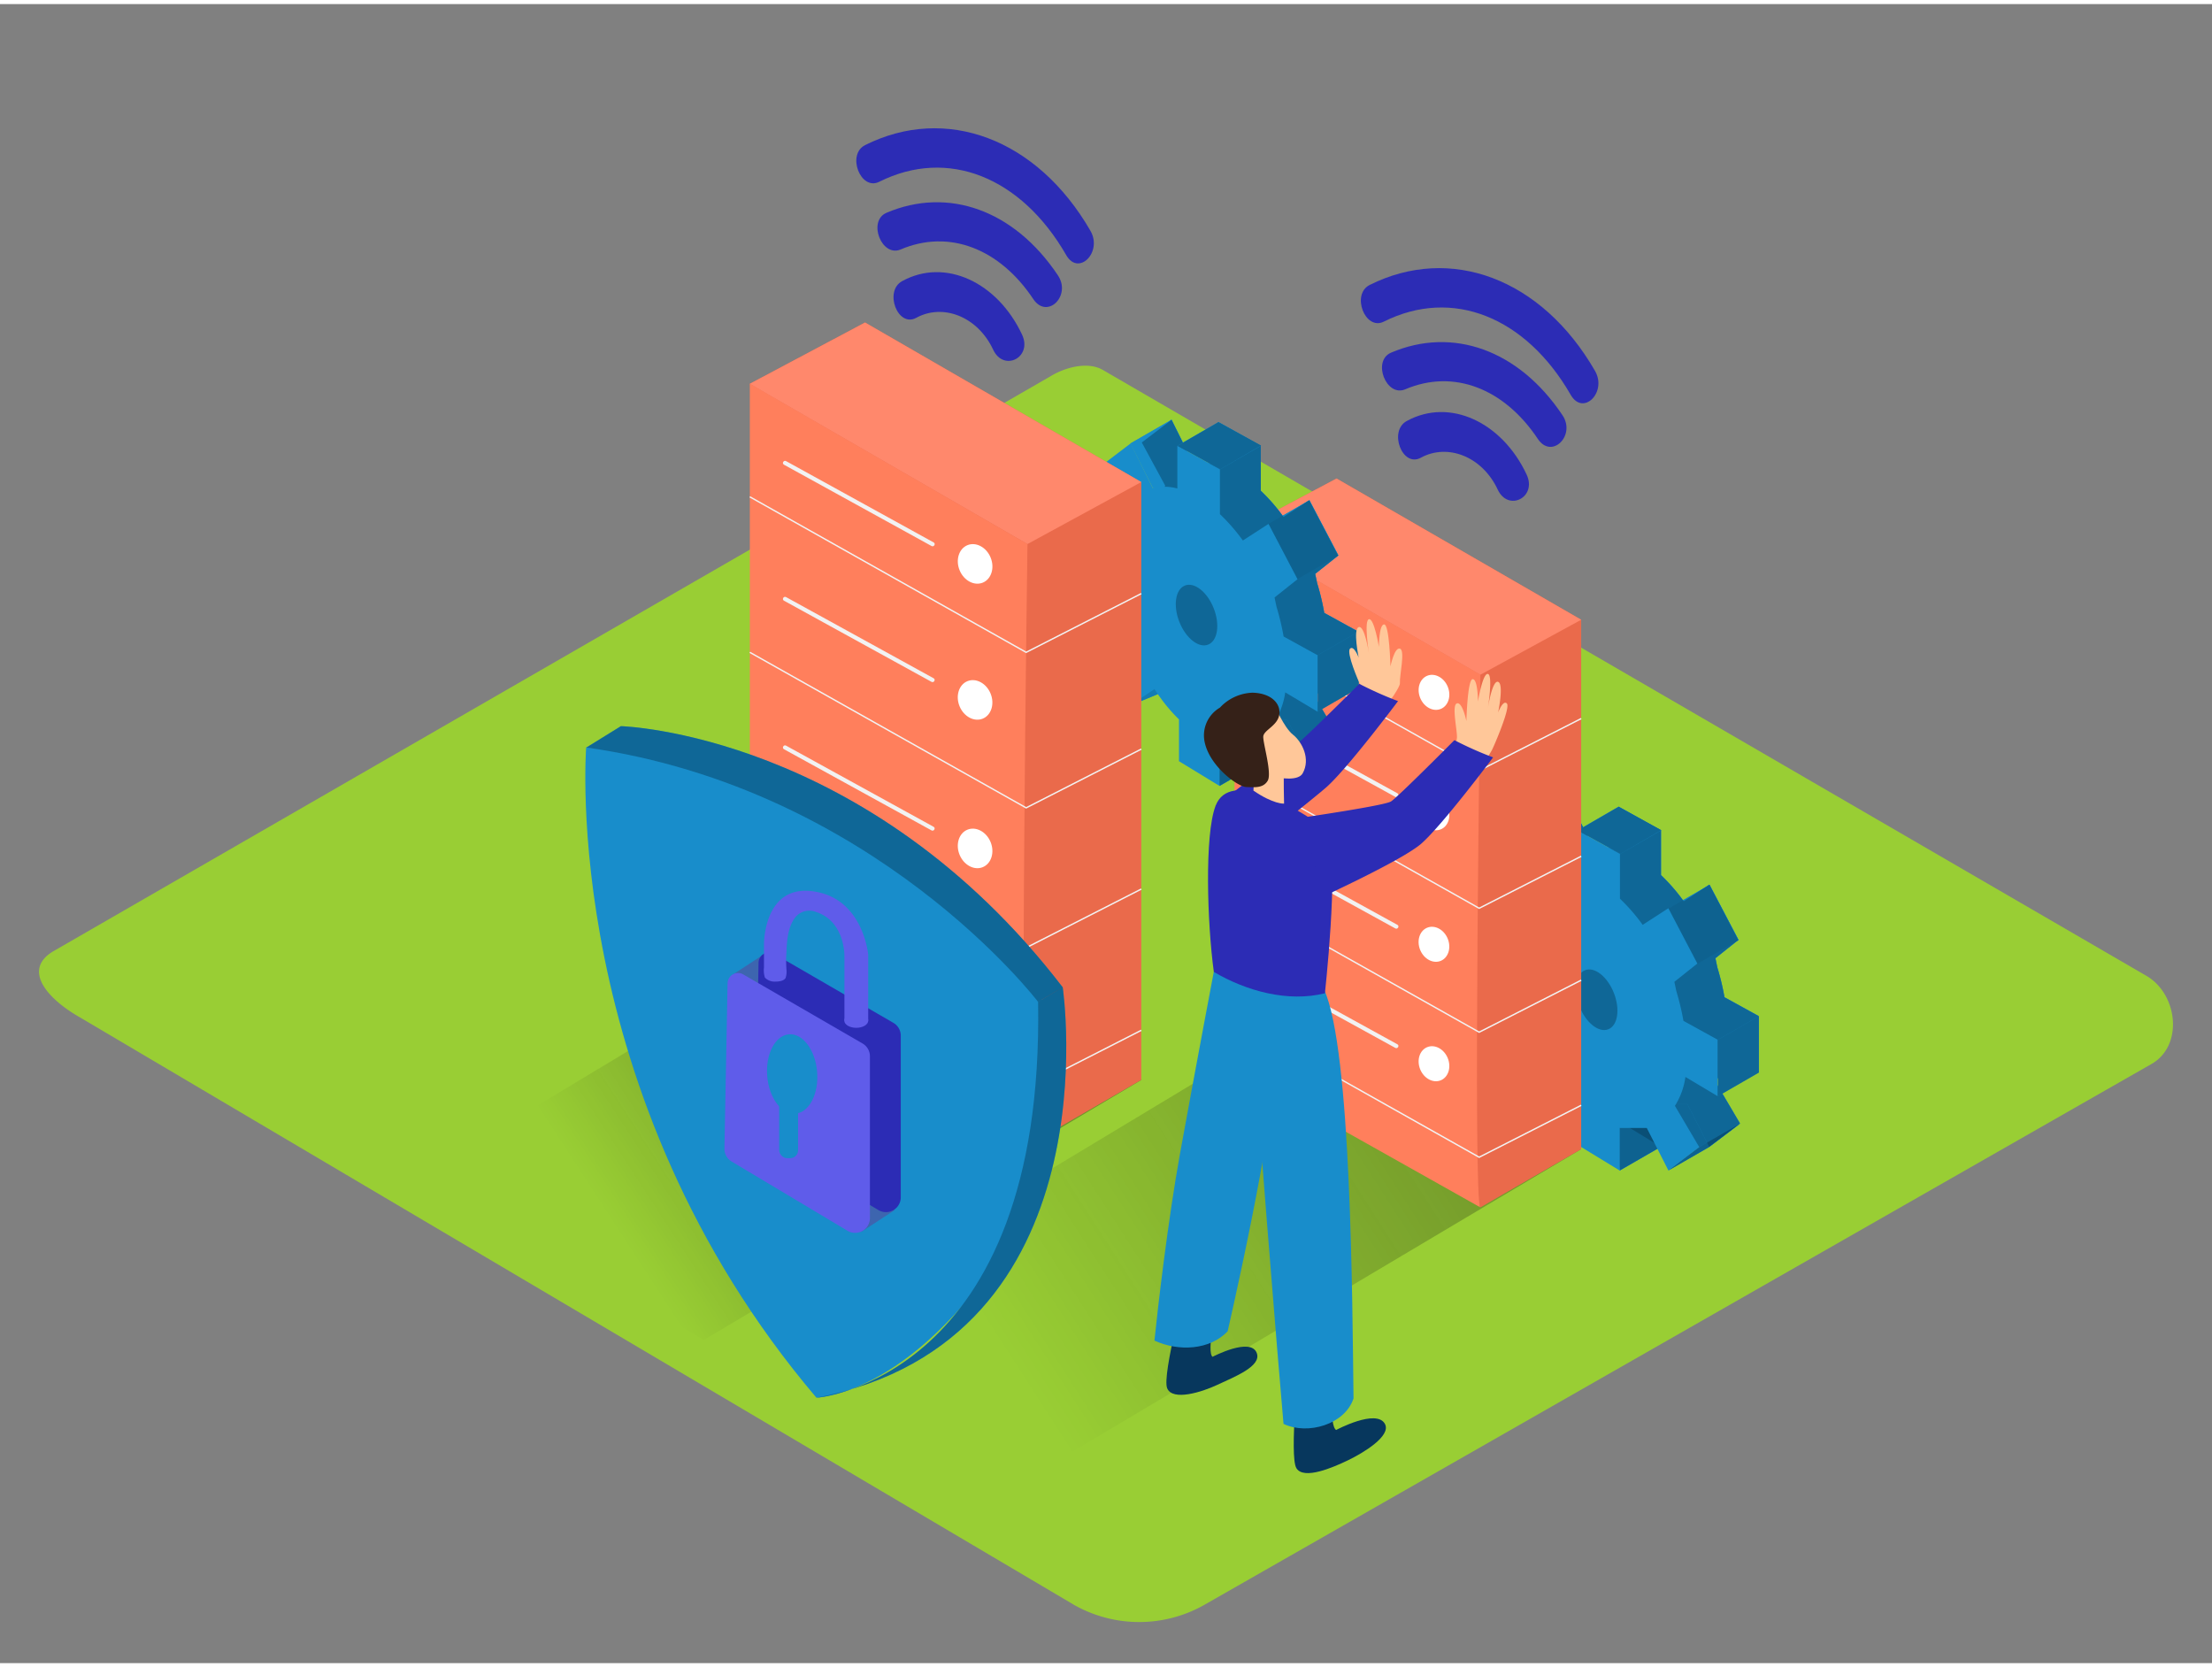<svg id="Layer_2" data-name="Layer 2" xmlns="http://www.w3.org/2000/svg" xmlns:xlink="http://www.w3.org/1999/xlink" viewBox="0 0 400 300" width="406" height="306" class="illustration styles_illustrationTablet__1DWOa"><rect x="0" y="0" width="400" height="300" fill="#808080" stroke="none"/><defs><linearGradient id="linear-gradient" x1="181.72" y1="244" x2="273.08" y2="185.19" gradientUnits="userSpaceOnUse"><stop offset="0" stop-opacity="0"></stop><stop offset="0.99" stop-color="#1a1a1a"></stop></linearGradient><linearGradient id="linear-gradient-2" x1="111.92" y1="222.3" x2="156.81" y2="193.12" xlink:href="#linear-gradient"></linearGradient></defs><title>PP</title><path d="M194.28,289.5,14.56,183.29c-5.72-3.21-10.63-8.49-5.05-11.94l180.37-104c2.71-1.68,6.82-2.78,9.57-1.18L388.11,175.7c5.72,3.32,6.75,12.6,1,15.93L218,289.34A23.9,23.9,0,0,1,194.28,289.5Z" fill="#99ce34"></path><path d="M309.4,205c-.1.2-.59,2-1,1.66s-2.44.49-2.44.49l-5.72-7.28.76-2.38h5.15" fill="#188dcb"></path><path d="M281.76,173.63l-.54-1.89-6-3.28V158.22c0-.2,5.82,3.42,5.82,3.42l.27-.57a13.75,13.75,0,0,1,1.77-4.43l-4.24-7.82,5.38-4.09,4,8.07,0,0a9.16,9.16,0,0,1,4.44.08v-7.75l7.7,4.27v8.1a34.06,34.06,0,0,1,4.11,4.73l4.64-3,5.24,10-4.15,3.3.35,1.67a45.72,45.72,0,0,1,1.29,5.39l6.17,3.4v10.21l-5.88-3.51a13.23,13.23,0,0,1-1.9,5.23l4.41,7.48-5.58,4.22-3.92-7.7H300.3v7.7L293,202.17v-7.56a30.35,30.35,0,0,1-4.43-5.49l-4.42,3L278.77,182l4.43-3.27-.44-1.53C282.37,176,282,174.79,281.76,173.63Z" fill="#188dcb"></path><polyline points="267.8 162.48 274.61 158.37 276.31 160.88 273.67 166.39" fill="#188dcb"></polyline><polyline points="276.7 196.41 281.74 194.31 281.74 191.27" fill="#188dcb"></polyline><polygon points="292.9 210.92 300.3 206.65 298.42 201.06 291.76 203.01 292.9 210.92" fill="#188dcb"></polygon><polygon points="284.2 144.72 276.81 148.99 280.87 157.07 285.31 157.15 286.33 148.99 284.2 144.72" fill="#188dcb"></polygon><ellipse cx="288.74" cy="180.02" rx="3.34" ry="5.74" transform="translate(-45.84 118.08) rotate(-21.45)" fill="#188dcb"></ellipse><polygon points="300.4 149.41 293 153.68 285.31 149.41 292.7 145.14 300.4 149.41" fill="#188dcb"></polygon><polygon points="301.75 163.54 309.15 159.27 314.39 169.25 306.99 173.51 301.75 163.54" fill="#188dcb"></polygon><polygon points="314.68 202.43 307.28 206.69 301.7 210.92 309.1 206.65 314.68 202.43" fill="#188dcb"></polygon><path d="M309.4,205c-.1.2-.59,2-1,1.66s-2.44.49-2.44.49l-5.72-7.28.76-2.38h5.15" fill="#053855" opacity="0.44"></path><path d="M281.76,173.63l-.54-1.89-6-3.28V158.22c0-.2,5.82,3.42,5.82,3.42l.27-.57a13.75,13.75,0,0,1,1.77-4.43l-4.24-7.82,5.38-4.09,4,8.07,0,0a9.16,9.16,0,0,1,4.44.08v-7.75l7.7,4.27v8.1a34.06,34.06,0,0,1,4.11,4.73l4.64-3,5.24,10-4.15,3.3.35,1.67a45.72,45.72,0,0,1,1.29,5.39l6.17,3.4v10.21l-5.88-3.51a13.23,13.23,0,0,1-1.9,5.23l4.41,7.48-5.58,4.22-3.92-7.7H300.3v7.7L293,202.17v-7.56a30.35,30.35,0,0,1-4.43-5.49l-4.42,3L278.77,182l4.43-3.27-.44-1.53C282.37,176,282,174.79,281.76,173.63Z" fill="#188dcb"></path><polyline points="267.8 162.48 274.61 158.37 276.31 160.88 273.67 166.39" fill="#053855" opacity="0.44"></polyline><polyline points="276.7 196.41 281.74 194.31 281.74 191.27" fill="#188dcb"></polyline><polygon points="292.9 210.92 300.3 206.65 298.42 201.06 291.76 203.01 292.9 210.92" fill="#188dcb"></polygon><polygon points="284.2 144.72 276.81 148.99 280.87 157.07 285.31 157.15 286.33 148.99 284.2 144.72" fill="#188dcb"></polygon><ellipse cx="288.74" cy="180.02" rx="3.34" ry="5.74" transform="translate(-45.84 118.08) rotate(-21.45)" fill="#188dcb"></ellipse><polygon points="301.75 163.54 309.15 159.27 314.39 169.25 306.99 173.51 301.75 163.54" fill="#188dcb"></polygon><polygon points="314.68 202.43 307.28 206.69 301.7 210.92 309.1 206.65 314.68 202.43" fill="#188dcb"></polygon><path d="M281.76,173.63l-.54-1.89-6-3.28V158.22c0-.2,5.82,3.42,5.82,3.42l.27-.57a13.75,13.75,0,0,1,1.77-4.43l-4.24-7.82,5.38-4.09,4,8.07,0,0a9.16,9.16,0,0,1,4.44.08v-7.75l7.7,4.27v8.1a34.06,34.06,0,0,1,4.11,4.73l4.64-3,5.24,10-4.15,3.3.35,1.67a45.72,45.72,0,0,1,1.29,5.39l6.17,3.4v10.21l-5.88-3.51a13.23,13.23,0,0,1-1.9,5.23l4.41,7.48-5.58,4.22-3.92-7.7H300.3v7.7L293,202.17v-7.56a30.35,30.35,0,0,1-4.43-5.49l-4.42,3L278.77,182l4.43-3.27-.44-1.53C282.37,176,282,174.79,281.76,173.63Z" fill="#053855" opacity="0.44"></path><polyline points="276.7 196.41 281.74 194.31 281.74 191.27" fill="#053855" opacity="0.1"></polyline><polygon points="292.9 210.92 300.3 206.65 298.42 201.06 291.76 203.01 292.9 210.92" fill="#053855" opacity="0.1"></polygon><ellipse cx="288.74" cy="180.02" rx="3.34" ry="5.74" transform="translate(-45.84 118.08) rotate(-21.45)" fill="#053855" opacity="0.1"></ellipse><polygon points="301.75 163.54 309.15 159.27 314.39 169.25 306.99 173.51 301.75 163.54" fill="#053855" opacity="0.1"></polygon><polygon points="314.68 202.43 307.28 206.69 301.7 210.92 309.1 206.65 314.68 202.43" fill="#053855" opacity="0.1"></polygon><polyline points="276.7 196.41 281.74 194.31 281.74 191.27" fill="#053855" opacity="0.1"></polyline><polygon points="292.9 210.92 300.3 206.65 298.42 201.06 291.76 203.01 292.9 210.92" fill="#053855" opacity="0.44"></polygon><path d="M274.36,177.9l-.54-1.89-6-3.28V162.48c0-.2,5.82,3.42,5.82,3.42l.27-.57a13.75,13.75,0,0,1,1.77-4.43l-4.24-7.82L276.8,149l4,8.07,0,0a9.16,9.16,0,0,1,4.44.08v-7.75l7.7,4.27v8.1a34.06,34.06,0,0,1,4.11,4.73l4.64-3,5.24,10-4.15,3.3.35,1.67a45.72,45.72,0,0,1,1.29,5.39l6.17,3.4v10.21L304.78,194a13.23,13.23,0,0,1-1.9,5.23l4.41,7.48-5.58,4.22-3.92-7.7H292.9v7.7l-7.34-4.48v-7.56a30.35,30.35,0,0,1-4.43-5.49l-4.42,3-5.33-10.19L275.8,183l-.44-1.53C275,180.24,274.63,179.06,274.36,177.9Z" fill="#188dcb"></path><ellipse cx="288.74" cy="180.02" rx="3.34" ry="5.74" transform="translate(-45.84 118.08) rotate(-21.45)" fill="#053855" opacity="0.44"></ellipse><polygon points="314.68 202.43 307.28 206.69 301.7 210.92 309.1 206.65 314.68 202.43" fill="#053855" opacity="0.44"></polygon><polygon points="300.4 149.41 293 153.68 285.31 149.41 292.7 145.14 300.4 149.41" fill="#188dcb"></polygon><polygon points="300.4 149.38 293.02 153.67 285.31 149.43 292.69 145.14 300.4 149.38" fill="#053855" opacity="0.44"></polygon><polygon points="318.05 183.01 310.65 187.28 310.65 197.49 318.05 193.22 318.05 183.01" fill="#188dcb"></polygon><polygon points="318.05 183.01 310.65 187.28 310.65 197.49 318.05 193.22 318.05 183.01" fill="#053855" opacity="0.44"></polygon><polyline points="285.93 207.06 177.51 271.51 137.57 242.28 257.6 170" opacity="0.32" fill="url(#linear-gradient)"></polyline><polyline points="223.24 95.6 241.69 85.79 285.93 111.33 285.93 207.06 267.7 217.59" fill="#ea6a4b"></polyline><path d="M267.7,217.59c-1.39-.12,0-96.33,0-96.33L223.24,95.6v97Z" fill="#ff7f5c"></path><polyline points="223.24 113.7 267.48 138.6 285.93 129.2" fill="none" stroke="#f2f2f2" stroke-miterlimit="10" stroke-width="0.25"></polyline><polyline points="223.24 138.6 267.48 163.5 285.93 154.1" fill="none" stroke="#f2f2f2" stroke-miterlimit="10" stroke-width="0.25"></polyline><polyline points="223.24 161.01 267.48 185.91 285.93 176.51" fill="none" stroke="#f2f2f2" stroke-miterlimit="10" stroke-width="0.25"></polyline><polyline points="223.24 183.62 267.48 208.52 285.93 199.13" fill="none" stroke="#f2f2f2" stroke-miterlimit="10" stroke-width="0.25"></polyline><polygon points="267.7 121.27 285.93 111.33 241.69 85.79 223.24 95.6 267.7 121.27" fill="#ff886c"></polygon><ellipse cx="259.31" cy="124.44" rx="2.69" ry="3.24" transform="translate(-27.82 107.62) rotate(-22.28)" fill="#fff"></ellipse><path d="M228.68,108.59l23.64,13c.42.23.8-.41.38-.65l-23.64-13c-.42-.23-.8.41-.38.65Z" fill="#f2f2f2"></path><ellipse cx="259.31" cy="146.21" rx="2.69" ry="3.24" transform="translate(-36.07 109.25) rotate(-22.28)" fill="#fff"></ellipse><path d="M228.68,130.36l23.64,13c.42.23.8-.41.38-.65l-23.64-13c-.42-.23-.8.41-.38.65Z" fill="#f2f2f2"></path><ellipse cx="259.31" cy="170" rx="2.69" ry="3.24" transform="translate(-45.1 111.02) rotate(-22.28)" fill="#fff"></ellipse><path d="M228.68,154.15l23.64,13c.42.23.8-.41.38-.65l-23.64-13c-.42-.23-.8.41-.38.65Z" fill="#f2f2f2"></path><ellipse cx="259.31" cy="191.59" rx="2.69" ry="3.24" transform="translate(-53.28 112.64) rotate(-22.28)" fill="#fff"></ellipse><path d="M228.68,175.75l23.64,13c.42.23.8-.41.38-.65l-23.64-13c-.42-.23-.8.41-.38.65Z" fill="#f2f2f2"></path><path d="M237,135.44c-.1.2-.59,2-1,1.66s-2.44.49-2.44.49l-5.72-7.28.76-2.38h5.15" fill="#188dcb"></path><path d="M209.39,104.08l-.54-1.89-6-3.28V88.67c0-.2,5.82,3.42,5.82,3.42l.27-.57a13.75,13.75,0,0,1,1.77-4.43l-4.24-7.82,5.38-4.09,4,8.07,0,0a9.16,9.16,0,0,1,4.44.08V75.59l7.7,4.27V88a34.06,34.06,0,0,1,4.11,4.73l4.64-3,5.24,10-4.15,3.3.35,1.67a45.72,45.72,0,0,1,1.29,5.39l6.17,3.4v10.21l-5.88-3.51a13.23,13.23,0,0,1-1.9,5.23l4.41,7.48-5.58,4.22-3.92-7.7h-4.88v7.7l-7.34-4.48v-7.56a30.35,30.35,0,0,1-4.43-5.49l-4.42,3-5.33-10.19,4.43-3.27-.44-1.53C210,106.42,209.67,105.24,209.39,104.08Z" fill="#188dcb"></path><polyline points="195.44 92.93 202.25 88.82 203.94 91.33 201.31 96.84" fill="#188dcb"></polyline><polyline points="204.34 126.86 209.38 124.77 209.38 121.72" fill="#188dcb"></polyline><polygon points="220.54 141.37 227.93 137.1 226.06 131.5 219.4 133.46 220.54 141.37" fill="#188dcb"></polygon><polygon points="211.84 75.17 204.44 79.44 208.5 87.52 212.94 87.6 213.97 79.44 211.84 75.17" fill="#188dcb"></polygon><ellipse cx="216.37" cy="110.47" rx="3.34" ry="5.74" transform="translate(-25.41 86.79) rotate(-21.45)" fill="#188dcb"></ellipse><polygon points="228.03 79.86 220.64 84.13 212.94 79.86 220.34 75.59 228.03 79.86" fill="#188dcb"></polygon><polygon points="229.39 93.99 236.79 89.72 242.03 99.7 234.63 103.96 229.39 93.99" fill="#188dcb"></polygon><polygon points="242.32 132.88 234.92 137.14 229.34 141.37 236.74 137.1 242.32 132.88" fill="#188dcb"></polygon><path d="M237,135.44c-.1.2-.59,2-1,1.66s-2.44.49-2.44.49l-5.72-7.28.76-2.38h5.15" fill="#053855" opacity="0.44"></path><path d="M209.39,104.08l-.54-1.89-6-3.28V88.67c0-.2,5.82,3.42,5.82,3.42l.27-.57a13.75,13.75,0,0,1,1.77-4.43l-4.24-7.82,5.38-4.09,4,8.07,0,0a9.16,9.16,0,0,1,4.44.08V75.59l7.7,4.27V88a34.06,34.06,0,0,1,4.11,4.73l4.64-3,5.24,10-4.15,3.3.35,1.67a45.72,45.72,0,0,1,1.29,5.39l6.17,3.4v10.21l-5.88-3.51a13.23,13.23,0,0,1-1.9,5.23l4.41,7.48-5.58,4.22-3.92-7.7h-4.88v7.7l-7.34-4.48v-7.56a30.35,30.35,0,0,1-4.43-5.49l-4.42,3-5.33-10.19,4.43-3.27-.44-1.53C210,106.42,209.67,105.24,209.39,104.08Z" fill="#188dcb"></path><polyline points="195.44 92.93 202.25 88.82 203.94 91.33 201.31 96.84" fill="#053855" opacity="0.44"></polyline><polyline points="204.34 126.86 209.38 124.77 209.38 121.72" fill="#188dcb"></polyline><polygon points="220.54 141.37 227.93 137.1 226.06 131.5 219.4 133.46 220.54 141.37" fill="#188dcb"></polygon><polygon points="211.84 75.17 204.44 79.44 208.5 87.52 212.94 87.6 213.97 79.44 211.84 75.17" fill="#188dcb"></polygon><ellipse cx="216.37" cy="110.47" rx="3.34" ry="5.74" transform="translate(-25.41 86.79) rotate(-21.45)" fill="#188dcb"></ellipse><polygon points="229.39 93.99 236.79 89.72 242.03 99.7 234.63 103.96 229.39 93.99" fill="#188dcb"></polygon><polygon points="242.32 132.88 234.92 137.14 229.34 141.37 236.74 137.1 242.32 132.88" fill="#188dcb"></polygon><path d="M209.39,104.08l-.54-1.89-6-3.28V88.67c0-.2,5.82,3.42,5.82,3.42l.27-.57a13.75,13.75,0,0,1,1.77-4.43l-4.24-7.82,5.38-4.09,4,8.07,0,0a9.16,9.16,0,0,1,4.44.08V75.59l7.7,4.27V88a34.06,34.06,0,0,1,4.11,4.73l4.64-3,5.24,10-4.15,3.3.35,1.67a45.72,45.72,0,0,1,1.29,5.39l6.17,3.4v10.21l-5.88-3.51a13.23,13.23,0,0,1-1.9,5.23l4.41,7.48-5.58,4.22-3.92-7.7h-4.88v7.7l-7.34-4.48v-7.56a30.35,30.35,0,0,1-4.43-5.49l-4.42,3-5.33-10.19,4.43-3.27-.44-1.53C210,106.42,209.67,105.24,209.39,104.08Z" fill="#053855" opacity="0.44"></path><polyline points="204.34 126.86 209.38 124.77 209.38 121.72" fill="#053855" opacity="0.1"></polyline><polygon points="220.54 141.37 227.93 137.1 226.06 131.5 219.4 133.46 220.54 141.37" fill="#053855" opacity="0.1"></polygon><ellipse cx="216.37" cy="110.47" rx="3.34" ry="5.74" transform="translate(-25.41 86.79) rotate(-21.45)" fill="#053855" opacity="0.1"></ellipse><polygon points="229.39 93.99 236.79 89.72 242.03 99.7 234.63 103.96 229.39 93.99" fill="#053855" opacity="0.1"></polygon><polygon points="242.32 132.88 234.92 137.14 229.34 141.37 236.74 137.1 242.32 132.88" fill="#053855" opacity="0.1"></polygon><polyline points="204.34 126.86 209.38 124.77 209.38 121.72" fill="#053855" opacity="0.1"></polyline><polygon points="220.54 141.37 227.93 137.1 226.06 131.5 219.4 133.46 220.54 141.37" fill="#053855" opacity="0.44"></polygon><path d="M202,108.35l-.54-1.89-6-3.28V92.93c0-.2,5.82,3.42,5.82,3.42l.27-.57a13.75,13.75,0,0,1,1.77-4.43l-4.24-7.82,5.38-4.09,4,8.07,0,0a9.16,9.16,0,0,1,4.44.08V79.86l7.7,4.27v8.1A34.06,34.06,0,0,1,224.75,97l4.64-3,5.24,10-4.15,3.3.35,1.67a45.72,45.72,0,0,1,1.29,5.39l6.17,3.4v10.21l-5.88-3.51a13.23,13.23,0,0,1-1.9,5.23l4.41,7.48-5.58,4.22-3.92-7.7h-4.88v7.7l-7.34-4.48v-7.56a30.35,30.35,0,0,1-4.43-5.49l-4.42,3L199,116.67l4.43-3.27-.44-1.53C202.61,110.69,202.27,109.51,202,108.35Z" fill="#188dcb"></path><ellipse cx="216.37" cy="110.47" rx="3.34" ry="5.74" transform="translate(-25.41 86.79) rotate(-21.45)" fill="#053855" opacity="0.44"></ellipse><polygon points="242.32 132.88 234.92 137.14 229.34 141.37 236.74 137.1 242.32 132.88" fill="#053855" opacity="0.44"></polygon><polygon points="228.03 79.86 220.64 84.13 212.94 79.86 220.34 75.59 228.03 79.86" fill="#188dcb"></polygon><polygon points="228.03 79.83 220.65 84.12 212.94 79.88 220.32 75.59 228.03 79.83" fill="#053855" opacity="0.44"></polygon><polygon points="245.69 113.46 238.29 117.73 238.29 127.94 245.69 123.67 245.69 113.46" fill="#188dcb"></polygon><polygon points="245.69 113.46 238.29 117.73 238.29 127.94 245.69 123.67 245.69 113.46" fill="#053855" opacity="0.44"></polygon><path d="M276.06,85.07c-4.43-9.47-13.91-13.95-21.69-9.67-3.32,1.82-.78,8.47,2.56,6.63,4.79-2.63,11.08-.28,13.91,5.77C272.75,91.87,278,89.18,276.06,85.07Z" fill="#2c2cb5"></path><path d="M282.55,74.35c-7.91-11.85-19.88-16.06-31-11.32-3.46,1.47-.89,8.1,2.56,6.63,8.72-3.72,17.89-.19,24,9C280.62,82.36,285,78,282.55,74.35Z" fill="#2c2cb5"></path><path d="M288.43,66.33c-9.67-16.78-26.17-22.83-40.75-15.54-3.38,1.69-.83,8.33,2.56,6.63,12.39-6.2,25.67-.87,33.8,13.25C286.28,74.55,290.66,70.2,288.43,66.33Z" fill="#2c2cb5"></path><path d="M127.27,241.56l79.11-47-32-41.85L77.79,210.85C93.64,222.06,110.53,231.71,127.27,241.56Z" opacity="0.32" fill="url(#linear-gradient-2)"></path><polyline points="135.59 68.66 156.43 57.58 206.38 86.43 206.38 194.53 185.8 206.43" fill="#ea6a4b"></polyline><path d="M185.8,206.43c-1.57-.13,0-108.78,0-108.78l-50.21-29V178.21Z" fill="#ff7f5c"></path><polyline points="135.59 89.1 185.56 117.22 206.38 106.6" fill="none" stroke="#f2f2f2" stroke-miterlimit="10" stroke-width="0.25"></polyline><polyline points="135.59 117.22 185.56 145.34 206.38 134.72" fill="none" stroke="#f2f2f2" stroke-miterlimit="10" stroke-width="0.25"></polyline><polyline points="135.59 142.53 185.56 170.64 206.38 160.03" fill="none" stroke="#f2f2f2" stroke-miterlimit="10" stroke-width="0.25"></polyline><polyline points="135.59 168.06 185.56 196.18 206.38 185.57" fill="none" stroke="#f2f2f2" stroke-miterlimit="10" stroke-width="0.25"></polyline><polygon points="185.8 97.64 206.38 86.43 156.43 57.58 135.59 68.66 185.8 97.64" fill="#ff886c"></polygon><ellipse cx="176.33" cy="101.22" rx="3.03" ry="3.66" transform="translate(-25.21 74.42) rotate(-22.28)" fill="#fff"></ellipse><path d="M141.76,83.29,168.46,98c.42.23.8-.41.38-.65L142.14,82.64c-.42-.23-.8.41-.38.65Z" fill="#f2f2f2"></path><ellipse cx="176.33" cy="125.81" rx="3.03" ry="3.66" transform="translate(-34.54 76.26) rotate(-22.28)" fill="#fff"></ellipse><path d="M141.76,107.88l26.69,14.68c.42.23.8-.41.38-.65l-26.69-14.68c-.42-.23-.8.41-.38.65Z" fill="#f2f2f2"></path><ellipse cx="176.33" cy="152.67" rx="3.03" ry="3.66" transform="translate(-44.72 78.26) rotate(-22.28)" fill="#fff"></ellipse><path d="M141.76,134.74l26.69,14.68c.42.23.8-.41.38-.65l-26.69-14.68c-.42-.23-.8.41-.38.65Z" fill="#f2f2f2"></path><ellipse cx="176.33" cy="177.06" rx="3.03" ry="3.66" transform="translate(-53.97 80.08) rotate(-22.28)" fill="#fff"></ellipse><path d="M141.76,159.13l26.69,14.68c.42.23.8-.41.38-.65l-26.69-14.68c-.42-.23-.8.41-.38.65Z" fill="#f2f2f2"></path><path d="M106,134.39S101,197.06,147.63,252c0,0,18.41-.3,36.83-31.19l5.35-31.19L188,177.75l-24.65-23.46S131.89,138.85,131.29,138,106,134.39,106,134.39Z" fill="#188dcb"></path><path d="M187.72,180.43c1.19,68.31-40.1,71.58-40.1,71.58,54.06-10.4,44.55-74.25,44.55-74.25" fill="#188dcb"></path><path d="M187.72,180.43s-29.4-38.61-81.68-46l6.24-3.86s44.55,1.19,79.89,47.22Z" fill="#188dcb"></path><path d="M187.72,180.43c1.19,68.31-40.1,71.58-40.1,71.58,54.06-10.4,44.55-74.25,44.55-74.25" fill="#053855" opacity="0.44"></path><path d="M187.72,180.43s-29.4-38.61-81.68-46l6.24-3.86s44.55,1.19,79.89,47.22Z" fill="#053855" opacity="0.44"></path><path d="M155.77,222l6-3.91c.05,0-4-3.11-4-3.11l-2.35,4.41" fill="#3d65af"></path><polyline points="132.69 175.38 138 171.91 139.31 178.92 133.94 177.83" fill="#3d65af"></polyline><path d="M140,171.74a1.89,1.89,0,0,0-2.83,1.6l-.59,29.91a2.68,2.68,0,0,0,1.31,2.3l21,12.55a2.68,2.68,0,0,0,4-2.3V186.54a2.68,2.68,0,0,0-1.39-2.35Z" fill="#2c2cb5"></path><path d="M134.4,175.46a1.89,1.89,0,0,0-2.83,1.6L131,207a2.68,2.68,0,0,0,1.31,2.3l21,12.55a2.68,2.68,0,0,0,4-2.3V190.27a2.68,2.68,0,0,0-1.39-2.35Z" fill="#5f5cea"></path><ellipse cx="143.24" cy="193.48" rx="4.53" ry="7.2" transform="translate(-14.92 11.99) rotate(-4.56)" fill="#188dcb"></ellipse><rect x="140.9" y="194.49" width="3.42" height="14.2" rx="1.42" ry="1.42" fill="#188dcb"></rect><ellipse cx="154.84" cy="183.81" rx="2.17" ry="1.31" fill="#5f5cea"></ellipse><path d="M148.25,160.67c-10.18-2.45-10.1,9.33-10.1,9.33v4.21a4.36,4.36,0,0,0,.17,1.83,2.46,2.46,0,0,0,1.92.72c.61,0,1.48-.1,1.82-.65a3.7,3.7,0,0,0,.15-1.59c-.06-1-.08-2,0-2.95.07-2.12.25-4.71,1.61-6.44a3.27,3.27,0,0,1,3.8-.94c5.23,1.73,5.08,8,5.08,8v11.62H157V171.91S156.19,162.58,148.25,160.67Z" fill="#5f5cea"></path><path d="M184.82,59.77c-4.43-9.47-13.91-13.95-21.69-9.67-3.32,1.82-.78,8.47,2.56,6.63,4.79-2.63,11.08-.28,13.91,5.77C181.51,66.57,186.75,63.89,184.82,59.77Z" fill="#2c2cb5"></path><path d="M191.31,49.06c-7.91-11.85-19.88-16.06-31-11.32-3.46,1.47-.89,8.1,2.56,6.63,8.72-3.72,17.89-.19,24,9C189.38,57.07,193.77,52.74,191.31,49.06Z" fill="#2c2cb5"></path><path d="M197.19,41C187.52,24.26,171,18.21,156.44,25.5c-3.38,1.69-.83,8.33,2.56,6.63,12.39-6.2,25.67-.87,33.8,13.25C195,49.26,199.42,44.9,197.19,41Z" fill="#2c2cb5"></path><path d="M262.17,137.07a14.75,14.75,0,0,0,1.29-4.38c.09-1.33-1-5.94,0-6.24s1.71,3.21,1.71,3.21.19-7.59,1.14-7.59.95,4.06.95,4.06.85-5.2,1.8-5,0,6.18,0,6.18.77-5.13,1.85-4.75,0,5.53,0,5.53.89-2.35,1.58-1.62-2.29,7.61-2.67,8.36-3.09,5-3.36,5.22S262.17,137.07,262.17,137.07Z" fill="#ffc799"></path><path d="M248,131.4c-1.86,1.16,5.25-7.28,5.15-8.61s1-5.94,0-6.24-1.71,3.21-1.71,3.21-.19-7.59-1.14-7.59-.95,4.06-.95,4.06-.85-5.2-1.8-5,0,6.18,0,6.18-.77-5.13-1.85-4.75,0,5.53,0,5.53-.89-2.35-1.58-1.62,1.55,5.92,1.92,6.67-4.6,6.68-4.33,6.9S248,131.4,248,131.4Z" fill="#ffc799"></path><path d="M219.8,145s13.29-10.25,14.48-11,11.53-11.08,11.53-11.08a65,65,0,0,0,7,3.12s-9.09,12.16-13,15.61c-3.48,3-14.21,11.38-14.21,11.38" fill="#2c2cb5"></path><path d="M220,235.71s-1.88,8-.73,8.9c0,0,6.93-3.65,8-.66.86,2.36-3.93,4.23-7.14,5.73-2.73,1.28-8.09,3-9.07.61S214.68,231,214.68,231" fill="#07375d"></path><path d="M240.92,248.94s-.57,8.22.7,8.9c0,0,7.27-3.89,8.81-1.11,1.22,2.19-3.95,5.28-6.67,6.59s-8,3.59-9.33,1.43.52-19.61.52-19.61" fill="#07375d"></path><path d="M222,240c2.51-11,10.28-46.46,9.35-57.64-1.11-13.31-11.47-9.42-11.47-9.42s-3.75,19.76-6.51,35c-2.18,12.09-4,27.74-4.61,33.74C213.14,243.69,218.75,243.4,222,240Z" fill="#188dcb"></path><path d="M244.76,252.14c-.22-17.34-.37-63.18-5.32-73.92-6.25-13.55-12.85.2-12.85,6.52,0,5.83,4.77,63.8,5.51,72C236.49,258.82,243.21,256.83,244.76,252.14Z" fill="#188dcb"></path><path d="M239.59,178.87c.73-7,2.66-27.84-.07-29.86-5-3.69-17.16-10.85-19.72-4-2,5.29-1.5,21.22-.3,30C225.35,178.46,232.9,180.55,239.59,178.87Z" fill="#2c2cb5"></path><path d="M232.2,139.13c-.13.19,0,5.45,0,5.45s-1.91.14-5.54-2.36l.29-5.55Z" fill="#ffc799"></path><path d="M230.49,126.76s1.63,4,3.32,5.35,3.21,4.41,1.75,7-11.84-.67-12-3.67S224.17,125.08,230.49,126.76Z" fill="#ffc799"></path><path d="M220.6,127.22a8.43,8.43,0,0,1,5.87-2.7c3.43.07,5.19,2,4.86,4s-2.81,2.76-2.89,3.92,1.61,6.64.8,8-2.34,1.19-3.87,1.14-6.57-3.7-7.52-8.08A5.81,5.81,0,0,1,220.6,127.22Z" fill="#352118"></path><path d="M235.53,147.1s14.79-2.16,16-2.91S263,133.1,263,133.1a65,65,0,0,0,7,3.12s-9.09,12.16-13,15.61c-3.48,3-17.77,9.55-17.77,9.55" fill="#2c2cb5"></path></svg>